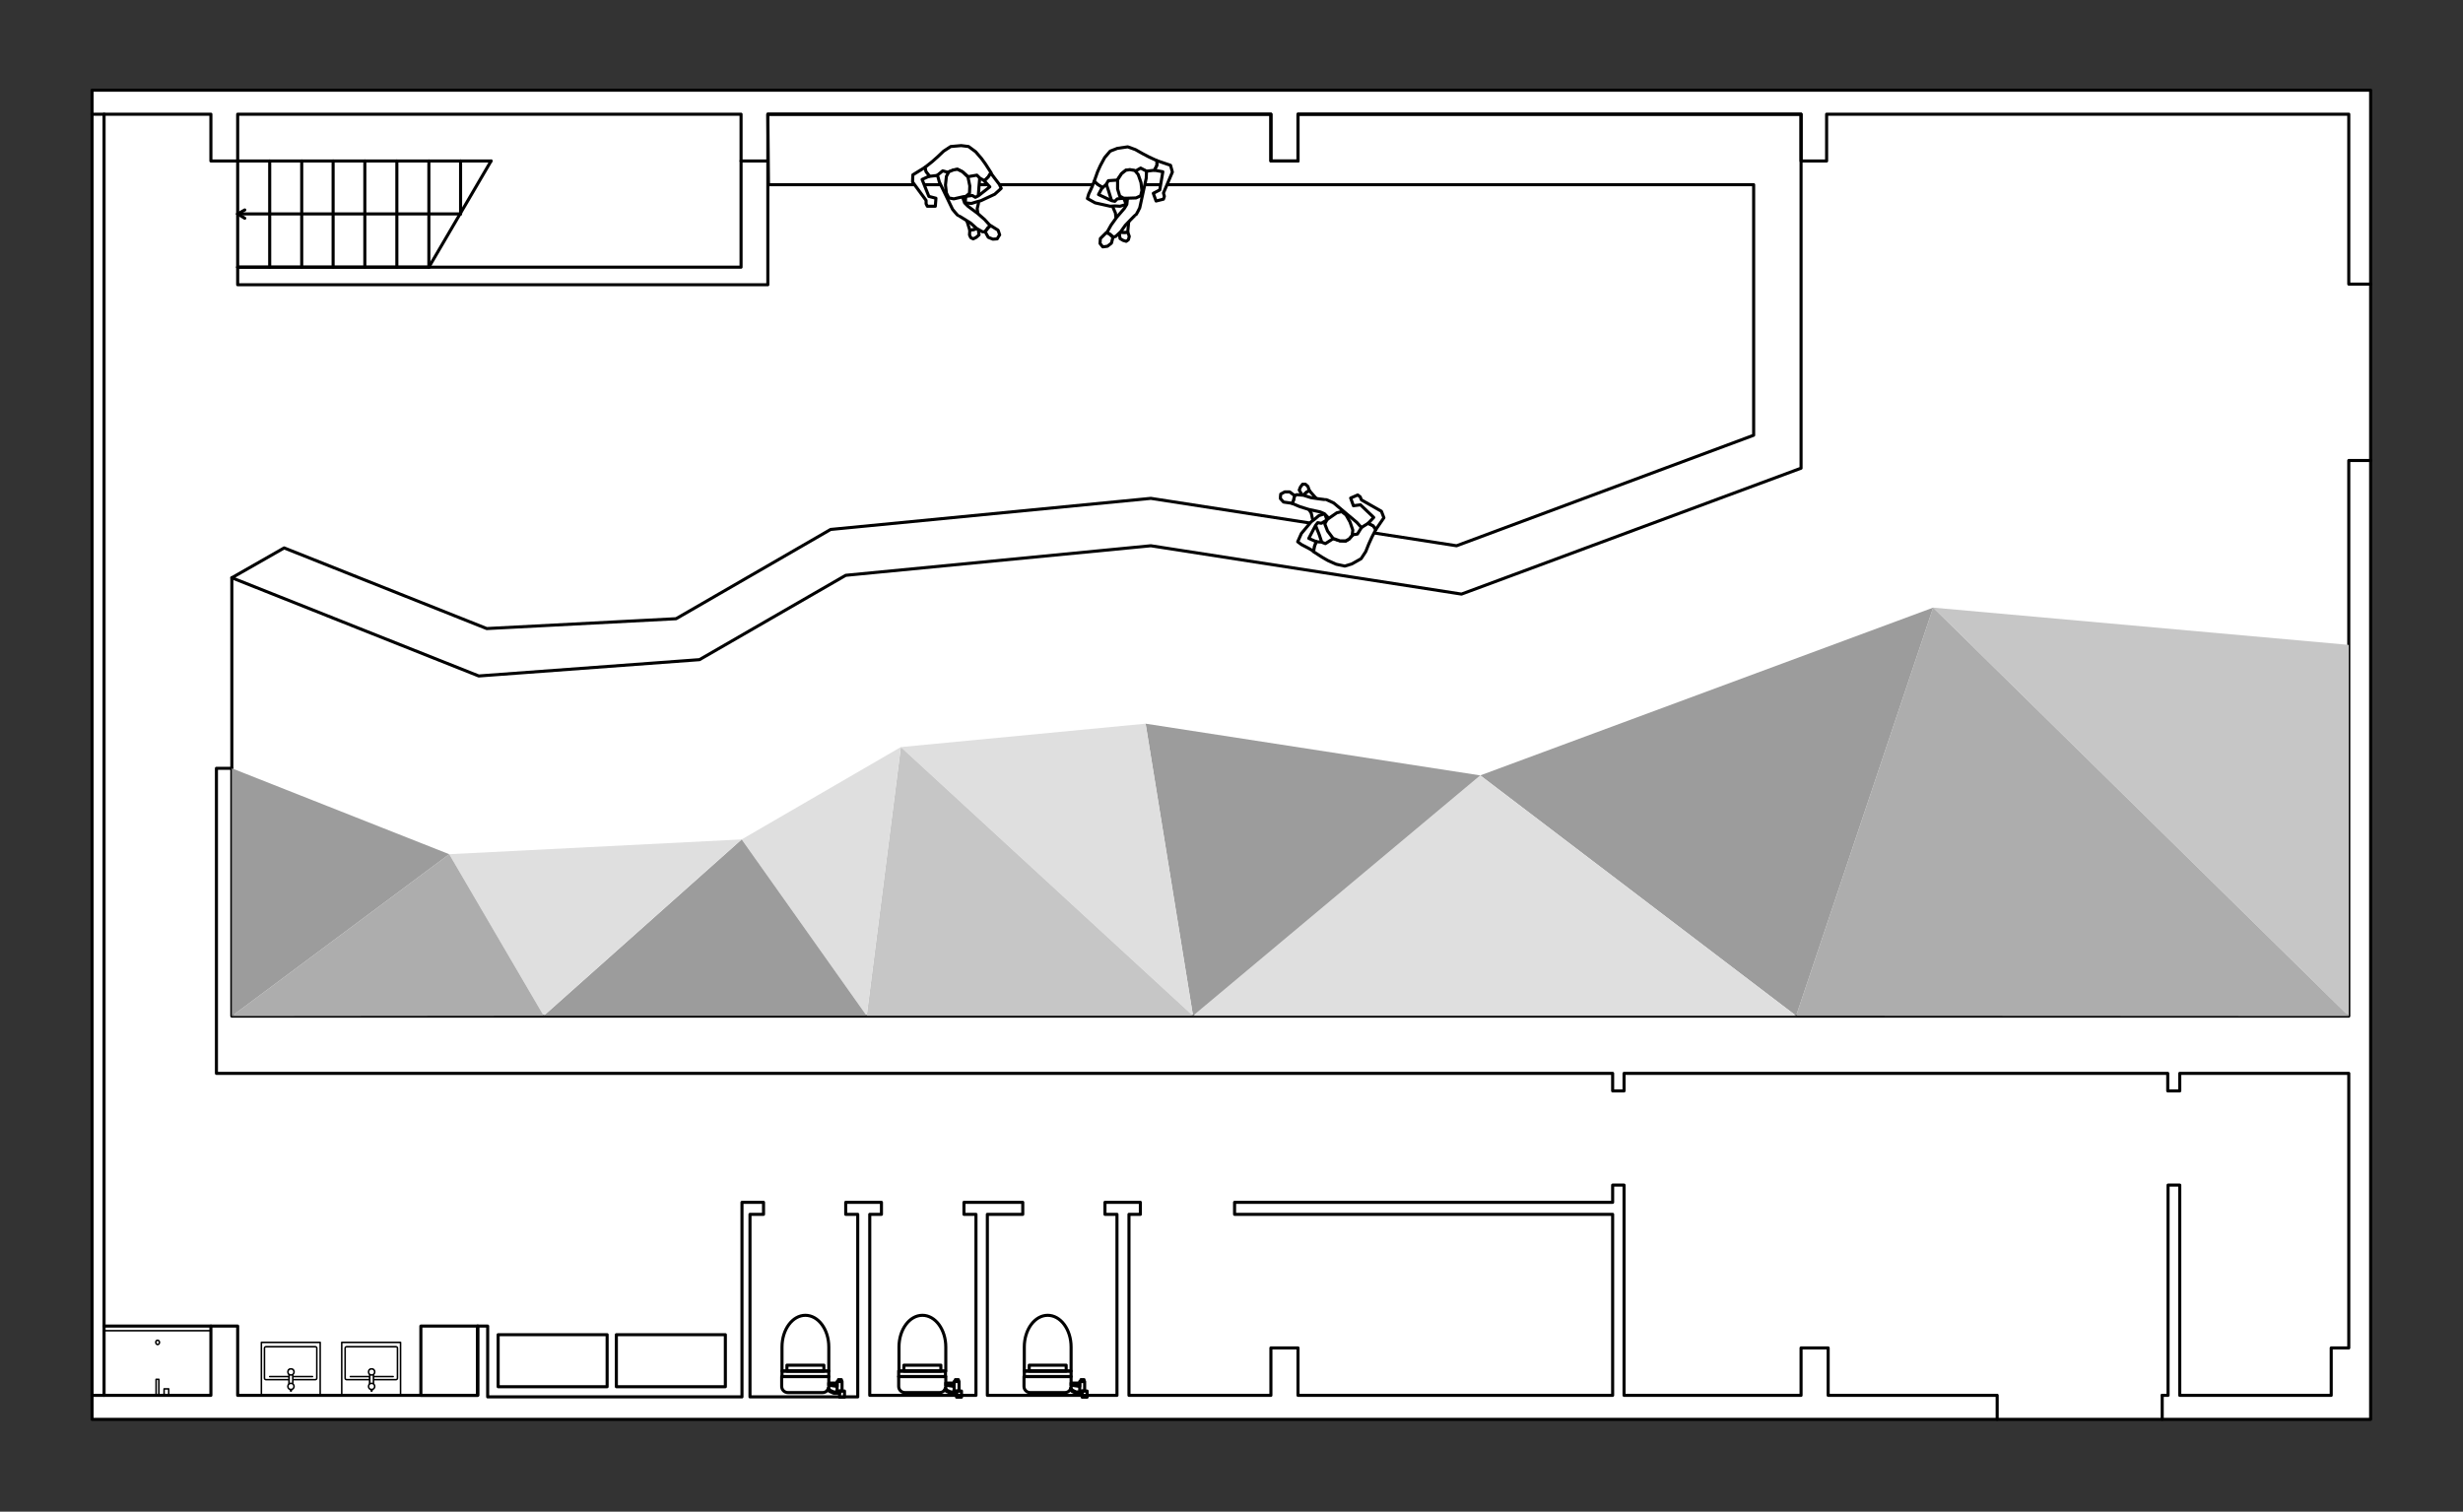 <?xml version="1.0" encoding="utf-8"?>
<!-- Generator: Adobe Illustrator 24.1.0, SVG Export Plug-In . SVG Version: 6.00 Build 0)  -->
<svg version="1.1" id="レイヤー_1" xmlns="http://www.w3.org/2000/svg" xmlns:xlink="http://www.w3.org/1999/xlink" x="0px"
	 y="0px" viewBox="0 0 800 491.1" style="enable-background:new 0 0 800 491.1;" xml:space="preserve">
<rect x="0" y="0" width="800" height="491.1" fill="#333333" stroke="none"/>
<style type="text/css">
	.st0{fill:#FFFFFF;}
	.st1{fill:none;stroke:#000000;stroke-linecap:round;stroke-linejoin:round;stroke-miterlimit:10;}
	.st2{fill:#FFFFFF;stroke:#000000;stroke-linecap:round;stroke-linejoin:round;stroke-miterlimit:10;}
	.st3{fill:none;stroke:#000000;stroke-width:0.5;stroke-linecap:round;stroke-linejoin:round;stroke-miterlimit:10;}
	.st4{fill:#C6C6C6;}
	.st5{fill:#ADADAD;}
	.st6{fill:#9C9C9C;}
	.st7{fill:#DFDFDF;}
	.st8{fill:#FFFFFF;stroke:#000000;stroke-width:0.5;stroke-linecap:round;stroke-linejoin:round;stroke-miterlimit:10;}
</style>
<rect x="29.9" y="29.3" class="st0" width="740.1" height="431.8"/>
<polygon class="st1" points="29.9,453.3 68.5,453.3 68.5,430.8 77.2,430.8 77.2,453.3 155.1,453.3 155.1,430.8 158.4,430.8 
	158.4,453.8 241,453.8 241,390.6 248,390.6 248,394.5 243.6,394.5 243.6,453.8 278.6,453.8 278.6,394.5 274.7,394.5 274.7,390.6 
	286.3,390.6 286.3,394.5 282.5,394.5 282.5,453.3 317,453.3 317,394.5 313.1,394.5 313.1,390.6 332.2,390.6 332.2,394.5 
	320.7,394.5 320.7,453.3 362.8,453.3 362.8,394.5 358.9,394.5 358.9,390.6 370.4,390.6 370.4,394.5 366.7,394.5 366.7,453.3 
	412.8,453.3 412.8,437.9 421.6,437.9 421.6,453.3 523.8,453.3 523.8,394.5 401,394.5 401,390.6 523.8,390.6 523.8,385 527.5,385 
	527.5,453.3 585,453.3 585,437.9 593.8,437.9 593.8,453.3 648.7,453.3 648.7,461.1 29.9,461.1 "/>
<path class="st1" d="M702.3,453.3L702.3,453.3L702.3,453.3z"/>
<polygon class="st1" points="702.3,453.3 704.2,453.3 704.2,385 708,385 708,453.3 757.2,453.3 757.2,437.9 762.9,437.9 
	762.9,348.7 708,348.7 708,354.4 704.1,354.4 704.1,348.7 527.5,348.7 527.5,354.4 523.8,354.4 523.8,348.7 70.3,348.7 70.3,249.6 
	75.3,249.6 75.3,330.1 762.9,330.1 762.9,149.6 770,149.6 770,461.1 702.3,461.1 "/>
<polygon class="st1" points="762.9,92.3 762.9,37.1 593.3,37.1 593.3,52.3 585,52.3 585,37.1 421.6,37.1 421.6,52.3 412.8,52.3 
	412.8,37.1 249.4,37.1 249.4,52.3 240.7,52.3 240.7,37.1 77.2,37.1 77.2,52.3 68.5,52.3 68.5,37.1 29.9,37.1 29.9,29.3 770,29.3 
	770,92.3 "/>
<line class="st1" x1="29.9" y1="37.1" x2="29.9" y2="453.3"/>
<line class="st1" x1="648.7" y1="461.1" x2="702.3" y2="461.1"/>
<line class="st1" x1="770" y1="92.3" x2="770" y2="149.6"/>
<line class="st1" x1="77.2" y1="52.3" x2="159.5" y2="52.3"/>
<line class="st1" x1="77.2" y1="86.8" x2="139.3" y2="86.8"/>
<line class="st1" x1="77.2" y1="86.8" x2="77.2" y2="52.3"/>
<line class="st1" x1="87.6" y1="52.3" x2="87.6" y2="86.8"/>
<line class="st1" x1="98" y1="52.3" x2="98" y2="86.8"/>
<line class="st1" x1="108.2" y1="52.3" x2="108.2" y2="86.8"/>
<line class="st1" x1="118.5" y1="52.3" x2="118.5" y2="86.8"/>
<line class="st1" x1="128.9" y1="52.3" x2="128.9" y2="86.8"/>
<line class="st1" x1="139.3" y1="52.3" x2="139.3" y2="86.8"/>
<line class="st1" x1="149.6" y1="52.3" x2="149.6" y2="69.5"/>
<line class="st1" x1="139.3" y1="86.8" x2="159.5" y2="52.3"/>
<line class="st1" x1="77.2" y1="69.5" x2="149.6" y2="69.5"/>
<line class="st1" x1="77.2" y1="69.5" x2="79.5" y2="68.2"/>
<line class="st1" x1="77.2" y1="69.5" x2="79.5" y2="70.9"/>
<polyline class="st1" points="240.7,52.3 240.7,86.8 77.2,86.8 77.2,92.5 249.4,92.5 249.4,52.3 "/>
<polygon class="st1" points="249.6,60 569.6,60 569.6,141.4 473.1,177.3 373.8,161.9 269.8,172 219.6,201 158.1,204.2 92.3,178 
	75.3,187.7 155.5,219.6 227.2,214.3 274.7,186.9 373.8,177.3 474.7,193 585,152.1 585,37.1 421.6,37.1 421.6,52.3 412.8,52.3 
	412.8,37.1 249.4,37.1 "/>
<line class="st1" x1="75.3" y1="187.7" x2="75.3" y2="249.6"/>
<g>
	<g>
		<polygon class="st2" points="315,74.8 314.9,76.3 315.3,77.2 316.1,77.6 317.1,77.1 318,76.3 317.7,74.2 316,74.6 		"/>
		<polygon class="st2" points="317.7,74.2 316,74.6 315,74.8 314,71.6 313.5,65.9 313.7,62.5 314,55.8 317.3,56.1 318.3,56.9 
			318,60.4 317.8,63.1 317.8,66.1 317.4,67.8 317.9,71.4 		"/>
	</g>
	<path class="st2" d="M300.4,54.4l0.3,1.5l1.1,1.4l3.4-0.4c0,0,1,0.5,1.3,0.5c0.3,0,0.8,0,0.8,0l0.8-1.5l1.5-0.6L311,55l1.6,0.8
		l1.8,1.6l2.9-0.5l1,1l1.5,0.8l1.3-1.3l0.8-1.3l-1.8-2.8l-1.3-1.8l-1.9-2.2l-2.3-1.7l-2.4-0.3l-3.4,0.3l-2.3,1.5l-1.9,1.8l-1.8,1.6
		L300.4,54.4z"/>
	<polygon class="st2" points="301.9,57.2 300.8,55.8 300.4,54.4 296.5,56.8 296.4,59.1 300.8,65.1 300.8,66.2 301.2,67 303.8,67 
		304,64.4 301.7,63.8 299.5,58.3 	"/>
	<polygon class="st2" points="319.7,58.8 321,57.5 321.8,56.2 323,57.8 324.6,59.9 325.2,61.2 323.1,63.1 318.6,65.2 317.1,65.6 
		315.5,66.1 313.5,65.9 313.7,63.8 315.8,63.5 316.8,64.1 317.8,63.6 321.5,60.7 320.2,59.3 	"/>
	<path class="st2" d="M304.5,56.9l0.6,2.2l4.3,8.9c0,0,1.6,2,1.8,2s4.1,2.5,4.1,2.5l1.9,1.7l1.9,1.1h0.8l1-1.3l0.8-0.6l-1.9-2.1
		l-2.3-2l-3.1-2.3l-1.1-1.1l-0.9-2.6l-2.3-6.7l-3.9-1.1L304.5,56.9z"/>
	<polygon class="st2" points="320,75.3 321,74 321.8,73.3 324.2,74.8 324.7,76.3 324.3,76.9 323.9,77.6 322.5,77.7 321,77.1 	"/>
	<polygon class="st2" points="314.4,57.5 312.6,55.8 311,55 309.7,55.2 308.2,55.8 307.4,57.3 307.1,60.1 307.4,62.7 308.2,64.3 
		309.8,64.6 312.9,63.9 313.7,63.8 314.9,62.8 315,60.4 	"/>
</g>
<g>
	<g>
		<polygon class="st2" points="425.3,159.4 424.8,158 424,157.3 423.1,157.3 422.4,158.2 422,159.2 423.1,161.1 424.4,159.9 		"/>
		<polygon class="st2" points="423.1,161.1 424.4,159.9 425.3,159.4 427.5,161.9 430.3,166.9 431.5,170.1 433.9,176.3 430.9,177.4 
			429.6,177 428.5,173.7 427.5,171.2 426.3,168.5 425.9,166.7 424,163.7 		"/>
	</g>
	<path class="st2" d="M446.9,172l-0.9-1.2l-1.6-0.8l-2.9,1.8c0,0-1.1,0-1.4,0.1s-0.7,0.3-0.7,0.3l-0.1,1.7l-1.1,1.2l-1.1,0.7
		l-1.8-0.1l-2.3-0.7l-2.5,1.6l-1.3-0.5l-1.7-0.1l-0.7,1.7l-0.2,1.5l2.8,1.8l1.9,1.1l2.7,1.2l2.8,0.6l2.3-0.7l3-1.7l1.5-2.3l1-2.5
		l1-2.2L446.9,172z"/>
	<polygon class="st2" points="444.4,170 446,170.8 446.9,172 449.5,168.2 448.7,166.1 442.2,162.4 441.8,161.4 441,160.8 
		438.7,161.8 439.6,164.3 441.9,164 446.2,168.1 	"/>
	<polygon class="st2" points="427.5,175.9 426.9,177.6 426.7,179.1 425,178.1 422.7,176.9 421.5,176 422.7,173.3 425.9,169.5 
		427.1,168.6 428.4,167.5 430.3,166.9 431,168.9 429.2,170 428,169.8 427.3,170.7 425.1,174.9 426.9,175.7 	"/>
	<path class="st2" d="M442.2,171.4l-1.5-1.7l-7.5-6.3c0,0-2.3-1.1-2.5-1.1c-0.2,0.1-4.8-0.6-4.8-0.6l-2.5-0.8l-2.2-0.2l-0.7,0.3
		l-0.4,1.6l-0.5,0.9l2.6,1.1l2.9,0.9l3.7,0.8l1.4,0.6l1.9,2l4.8,5.2l4-0.6L442.2,171.4z"/>
	<polygon class="st2" points="420.5,161 420.1,162.6 419.7,163.5 416.9,163.1 415.9,162 415.9,161.3 416,160.5 417.3,159.8 
		418.9,159.8 	"/>
	<polygon class="st2" points="433,174.9 435.2,175.7 437.1,175.7 438.2,175.1 439.2,173.9 439.4,172.2 438.5,169.6 437.2,167.3 
		435.8,166.2 434.2,166.6 431.6,168.4 431,168.9 430.3,170.2 431.2,172.5 	"/>
</g>
<g>
	<g>
		<polygon class="st2" points="366.3,75.4 366.8,76.8 366.5,77.9 365.8,78.4 364.8,78.1 363.8,77.5 363.5,75.4 365.3,75.5 		"/>
		<polygon class="st2" points="363.5,75.4 365.3,75.5 366.3,75.4 366.6,72.1 365.8,66.4 364.7,63.2 362.9,56.8 359.8,57.7 359,58.8 
			360.1,62.1 360.9,64.7 361.6,67.6 362.3,69.2 362.7,72.8 		"/>
	</g>
	<path class="st2" d="M375.8,52.2l0,1.5l-0.8,1.6l-3.4,0.4c0,0-0.9,0.7-1.1,0.8c-0.3,0.1-0.8,0.2-0.8,0.2l-1.1-1.2l-1.6-0.3
		l-1.3,0.1l-1.4,1.2l-1.4,2l-2.9,0.2l-0.7,1.2l-1.2,1.1l-1.6-1l-1.1-1.1l1.1-3.1l0.9-2l1.4-2.6l1.8-2.1l2.3-0.9l3.4-0.5l2.5,0.9
		l2.3,1.3l2.1,1.1L375.8,52.2z"/>
	<polygon class="st2" points="375,55.3 375.8,53.7 375.8,52.2 380.2,53.7 380.8,55.9 377.9,62.7 378.2,63.8 377.9,64.7 375.5,65.3 
		374.6,62.8 376.7,61.7 377.7,55.8 	"/>
	<polygon class="st2" points="358.1,60.9 356.5,59.9 355.4,58.9 354.7,60.7 353.6,63.1 353.2,64.5 355.7,65.9 360.6,67 362.1,66.9 
		363.8,67 365.8,66.4 365,64.4 362.9,64.6 362.1,65.4 361.1,65.2 356.8,63.2 357.7,61.5 	"/>
	<path class="st2" d="M372.4,55.6l-0.1,2.3l-2.1,9.6c0,0-1.1,2.3-1.3,2.3c-0.2,0-3.4,3.4-3.4,3.4l-1.5,2.1l-1.6,1.5l-0.8,0.2l-1.2-1
		l-0.9-0.4l1.4-2.5l1.8-2.5l2.5-2.9l0.8-1.3l0.3-2.7l0.7-7.1l3.5-2L372.4,55.6z"/>
	<polygon class="st2" points="361.5,77.1 360.3,76 359.3,75.6 357.4,77.5 357.3,79.1 357.7,79.6 358.2,80.2 359.7,80 361,79 	"/>
	<polygon class="st2" points="363,58.4 364.3,56.4 365.7,55.3 367,55.1 368.6,55.4 369.7,56.7 370.6,59.3 370.9,61.9 370.5,63.6 
		369,64.3 365.9,64.4 365,64.4 363.7,63.7 363,61.4 	"/>
</g>
<line class="st1" x1="68.5" y1="430.8" x2="33.8" y2="430.8"/>
<line class="st3" x1="68.5" y1="432.3" x2="33.8" y2="432.3"/>
<polyline class="st3" points="51.6,453.3 51.6,448.1 50.7,448.1 50.7,453.3 "/>
<rect x="53.3" y="451.2" class="st3" width="1.5" height="2.1"/>
<line class="st1" x1="33.8" y1="37.1" x2="33.8" y2="453.3"/>
<path class="st3" d="M51.8,436.1L51.8,436.1c0-0.4-0.3-0.7-0.6-0.7c-0.4,0-0.6,0.3-0.6,0.7c0,0.4,0.3,0.7,0.6,0.7
	C51.5,436.8,51.8,436.5,51.8,436.1L51.8,436.1"/>
<rect x="136.7" y="430.8" class="st1" width="18.5" height="22.5"/>
<rect x="161.8" y="433.6" class="st1" width="35.4" height="16.9"/>
<rect x="200.2" y="433.6" class="st1" width="35.4" height="16.9"/>
<g>
	<path class="st1" d="M269.2,447.2v3.2c0,1.1-0.9,2-2,2h-11.3c-1.1,0-2-0.9-2-2v-3.2H269.2z"/>
	<rect x="254" y="445.4" class="st1" width="15.2" height="1.8"/>
	<path class="st1" d="M269.2,437.6c0-5.7-3.4-10.3-7.6-10.3c-4.2,0-7.6,4.6-7.6,10.3v7.8h15.2V437.6z"/>
	<rect x="255.6" y="443.5" class="st1" width="12" height="1.9"/>
	<polygon class="st1" points="271.9,450.4 269.2,450 269.2,449.3 271.9,449.3 	"/>
	<rect x="271.9" y="448.8" class="st1" width="1.6" height="3.1"/>
	<rect x="272.7" y="451.9" class="st1" width="1.6" height="2"/>
	<polygon class="st1" points="269.1,450.9 269.5,451.6 270.8,452.2 272.7,452.2 272.7,452.6 270.8,452.6 269.4,452 268.9,451.4 	"/>
	<rect x="272.3" y="448.2" class="st1" width="1" height="0.6"/>
</g>
<g>
	<path class="st1" d="M307.2,447.2v3.2c0,1.1-0.9,2-2,2h-11.3c-1.1,0-2-0.9-2-2v-3.2H307.2z"/>
	<rect x="291.9" y="445.4" class="st1" width="15.2" height="1.8"/>
	<path class="st1" d="M307.2,437.6c0-5.7-3.4-10.3-7.6-10.3c-4.2,0-7.6,4.6-7.6,10.3v7.8h15.2V437.6z"/>
	<rect x="293.6" y="443.5" class="st1" width="12" height="1.9"/>
	<polygon class="st1" points="309.9,450.4 307.2,450 307.2,449.3 309.9,449.3 	"/>
	<rect x="309.9" y="448.8" class="st1" width="1.6" height="3.1"/>
	<rect x="310.7" y="451.9" class="st1" width="1.6" height="2"/>
	<polygon class="st1" points="307.1,450.9 307.5,451.6 308.8,452.2 310.7,452.2 310.7,452.6 308.8,452.6 307.4,452 306.9,451.4 	"/>
	<rect x="310.3" y="448.2" class="st1" width="1" height="0.6"/>
</g>
<g>
	<path class="st1" d="M347.9,447.2v3.2c0,1.1-0.9,2-2,2h-11.3c-1.1,0-2-0.9-2-2v-3.2H347.9z"/>
	<rect x="332.7" y="445.4" class="st1" width="15.2" height="1.8"/>
	<path class="st1" d="M347.9,437.6c0-5.7-3.4-10.3-7.6-10.3c-4.2,0-7.6,4.6-7.6,10.3v7.8h15.2V437.6z"/>
	<rect x="334.3" y="443.5" class="st1" width="12" height="1.9"/>
	<polygon class="st1" points="350.7,450.4 347.9,450 347.9,449.3 350.7,449.3 	"/>
	<rect x="350.7" y="448.8" class="st1" width="1.6" height="3.1"/>
	<rect x="351.5" y="451.9" class="st1" width="1.6" height="2"/>
	<polygon class="st1" points="347.8,450.9 348.3,451.6 349.5,452.2 351.5,452.2 351.5,452.6 349.5,452.6 348.2,452 347.7,451.4 	"/>
	<rect x="351.1" y="448.2" class="st1" width="1" height="0.6"/>
</g>
<polygon class="st4" points="762.9,209.5 762.9,330.1 627.9,197.4 "/>
<polygon class="st5" points="583.4,330 762.9,330.1 627.9,197.4 "/>
<polygon class="st6" points="583.4,330 480.8,251.9 627.9,197.4 "/>
<polygon class="st7" points="583.4,330 480.8,251.9 387.5,330 "/>
<polygon class="st6" points="372.1,235.1 480.8,251.9 387.5,330 "/>
<polygon class="st7" points="372.1,235.1 292.6,242.7 387.5,330 "/>
<polygon class="st4" points="281.5,330 292.6,242.7 387.5,330 "/>
<polygon class="st7" points="281.5,330 292.6,242.7 240.9,272.7 "/>
<polygon class="st6" points="281.5,330 176.6,330 240.9,272.7 "/>
<polygon class="st7" points="145.9,277.5 176.6,330 240.9,272.7 "/>
<polygon class="st5" points="145.9,277.5 176.6,330 75.3,330.1 "/>
<polygon class="st6" points="145.9,277.5 75.3,249.6 75.3,330.1 "/>
<g>
	<line class="st3" x1="87.6" y1="447.2" x2="101.5" y2="447.2"/>
	<line class="st3" x1="94.6" y1="451.9" x2="94.6" y2="451.2"/>
	<line class="st1" x1="94.4" y1="451.2" x2="94.4" y2="451.2"/>
	<line class="st1" x1="94.1" y1="445.2" x2="94.9" y2="445.2"/>
	<line class="st1" x1="94.7" y1="449.6" x2="94.7" y2="447.5"/>
	<line class="st1" x1="94.2" y1="447.5" x2="94.2" y2="449.6"/>
	<line class="st1" x1="94.6" y1="447.5" x2="94.2" y2="447.5"/>
	<line class="st1" x1="94.6" y1="451.2" x2="94.6" y2="451.2"/>
	<line class="st3" x1="94.4" y1="451.2" x2="94.4" y2="451.9"/>
	<path class="st1" d="M95,445.2L95,445.2C95,445.2,95,445.2,95,445.2"/>
	<path class="st1" d="M94,445.2L94,445.2C94,445.2,94,445.2,94,445.2"/>
	<path class="st1" d="M94.7,447.6L94.7,447.6C94.7,447.5,94.7,447.5,94.7,447.6"/>
	<path class="st1" d="M94.3,447.5L94.3,447.5C94.3,447.5,94.3,447.5,94.3,447.5"/>
	<g>
		<path class="st3" d="M102.9,447.7c0,0.3-0.2,0.5-0.5,0.5h-16c-0.3,0-0.5-0.2-0.5-0.5V438c0-0.3,0.2-0.5,0.5-0.5h16
			c0.3,0,0.5,0.2,0.5,0.5V447.7z"/>
	</g>
	<rect x="84.9" y="436.1" class="st3" width="19.1" height="17.2"/>
	<rect x="93.9" y="445.8" class="st8" width="1.2" height="4.6"/>
	<circle class="st8" cx="94.5" cy="450.4" r="1"/>
	<circle class="st8" cx="94.5" cy="445.7" r="1"/>
</g>
<g>
	<line class="st3" x1="113.8" y1="447.2" x2="127.7" y2="447.2"/>
	<line class="st3" x1="120.8" y1="451.9" x2="120.8" y2="451.2"/>
	<line class="st1" x1="120.6" y1="451.2" x2="120.6" y2="451.2"/>
	<line class="st1" x1="120.3" y1="445.2" x2="121.1" y2="445.2"/>
	<line class="st1" x1="120.9" y1="449.6" x2="120.9" y2="447.5"/>
	<line class="st1" x1="120.4" y1="447.5" x2="120.4" y2="449.6"/>
	<line class="st1" x1="120.8" y1="447.5" x2="120.4" y2="447.5"/>
	<line class="st1" x1="120.8" y1="451.2" x2="120.8" y2="451.2"/>
	<line class="st3" x1="120.6" y1="451.2" x2="120.6" y2="451.9"/>
	<path class="st1" d="M121.2,445.2L121.2,445.2C121.2,445.2,121.1,445.2,121.2,445.2"/>
	<path class="st1" d="M120.2,445.2L120.2,445.2C120.2,445.2,120.2,445.2,120.2,445.2"/>
	<path class="st1" d="M120.9,447.6L120.9,447.6C120.9,447.5,120.8,447.5,120.9,447.6"/>
	<path class="st1" d="M120.5,447.5L120.5,447.5C120.5,447.5,120.5,447.5,120.5,447.5"/>
	<g>
		<path class="st3" d="M129.1,447.7c0,0.3-0.2,0.5-0.5,0.5h-16c-0.3,0-0.5-0.2-0.5-0.5V438c0-0.3,0.2-0.5,0.5-0.5h16
			c0.3,0,0.5,0.2,0.5,0.5V447.7z"/>
	</g>
	<rect x="111" y="436.1" class="st3" width="19.1" height="17.2"/>
	<rect x="120.1" y="445.8" class="st8" width="1.2" height="4.6"/>
	<circle class="st8" cx="120.7" cy="450.4" r="1"/>
	<circle class="st8" cx="120.7" cy="445.7" r="1"/>
</g>
</svg>
